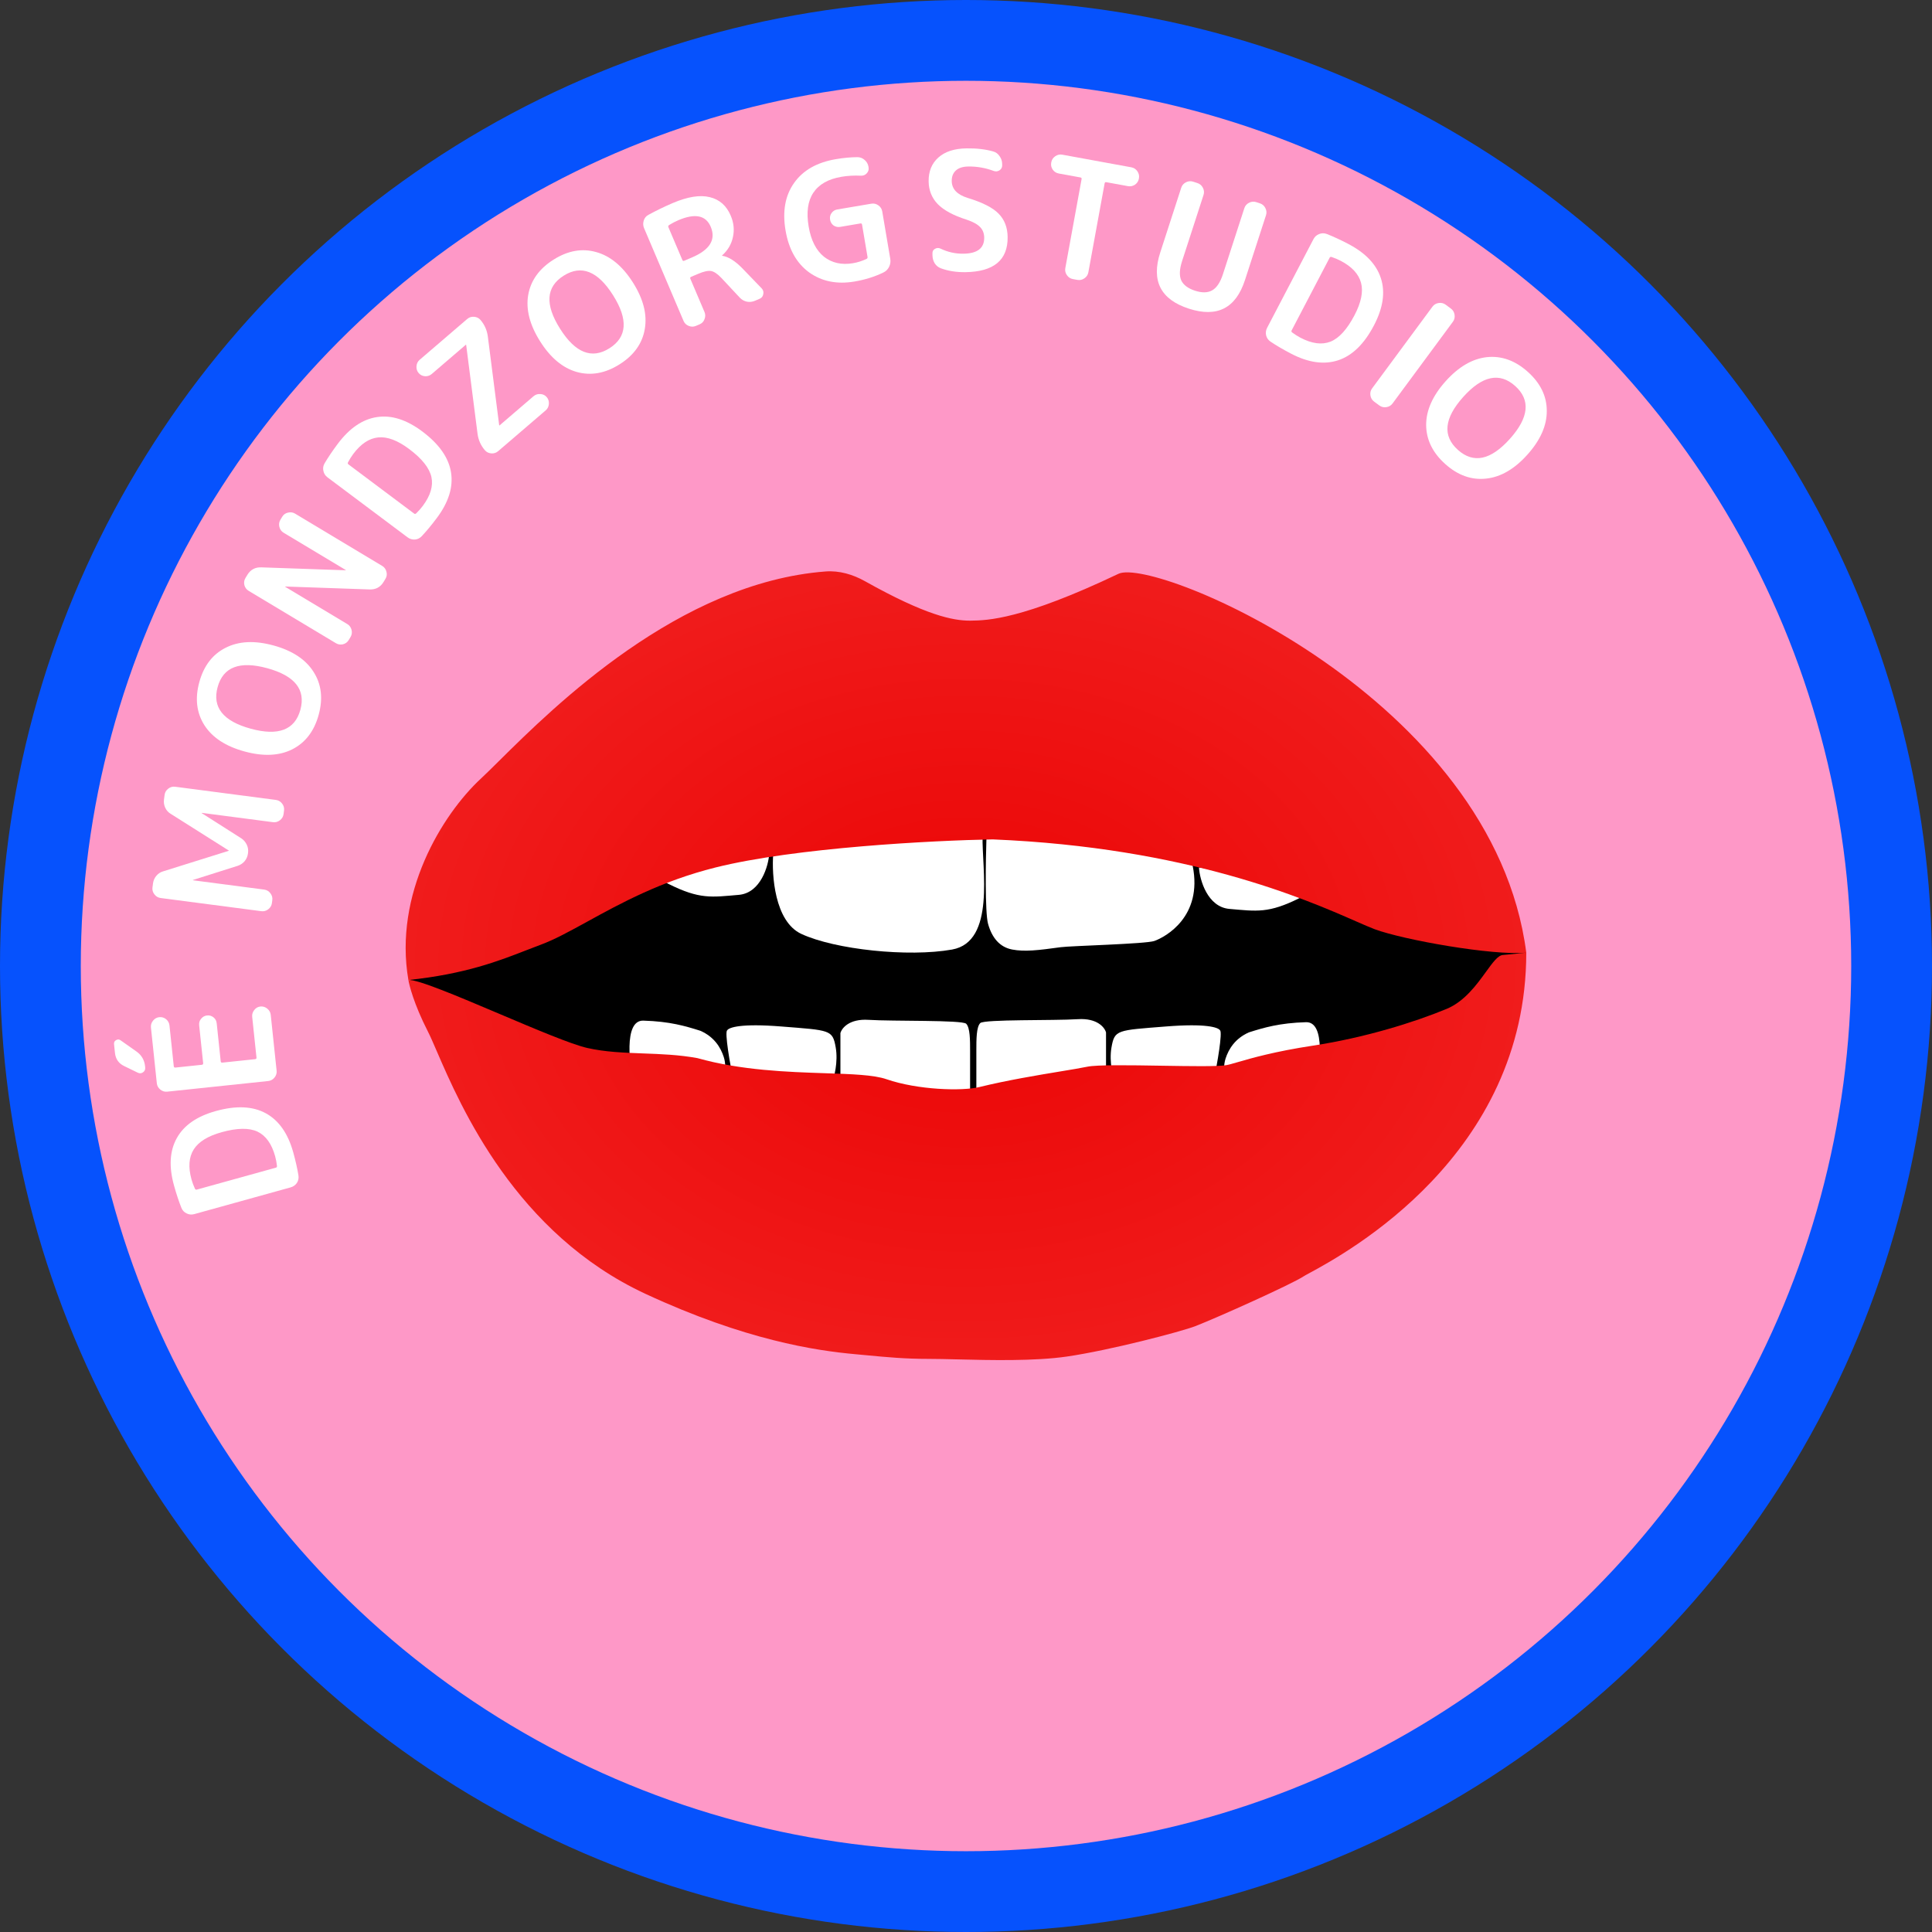 <svg width="250" height="250" viewBox="0 0 250 250" fill="none" xmlns="http://www.w3.org/2000/svg">
    <rect x="0" y="0" width="250" height="250" fill="#333333" stroke="none"/>
    <circle cx="125" cy="125" r="125" fill="#0652FD"/>
    <circle cx="125" cy="125" r="114.546" fill="#FE98C7"/>
    <path d="M120.472 100.53C87.882 100.692 60.427 115.491 53.048 126.812C59.922 137.224 94.089 144.603 124.212 144.805C154.336 145.008 197.701 129.541 197.398 123.274C197.095 117.007 161.209 100.328 120.472 100.53Z" fill="black"/>
    <path d="M159.087 117.613C156.256 117.371 155.245 113.873 155.144 112.256C160.839 112.896 171.419 114.581 168.184 116.198C164.141 118.22 162.625 117.917 159.087 117.613Z" fill="white"/>
    <path d="M95.601 115.794C98.431 115.551 99.442 112.054 99.543 110.436C93.849 111.076 83.268 112.761 86.503 114.379C90.547 116.4 92.063 116.097 95.601 115.794Z" fill="white"/>
    <path d="M127.851 119.534C127.447 118.078 127.548 111.279 127.649 108.314C136.107 107.202 153.284 106.797 154.336 112.054C155.65 118.624 150.798 121.252 149.382 121.758C148.27 122.155 138.558 122.386 137.252 122.567C134.321 122.971 132.602 123.173 130.985 122.87C129.368 122.567 128.357 121.354 127.851 119.534Z" fill="white"/>
    <path d="M103.692 120.848C100.215 119.231 99.851 113.166 100.053 110.537C109.049 108.28 127.225 104.897 127.144 108.212C127.043 112.357 128.862 121.859 123.201 122.87C117.541 123.881 108.039 122.87 103.692 120.848Z" fill="white"/>
    <path d="M161.614 133.586C159.816 134.377 158.99 135.748 158.59 136.97C158.302 137.853 158.373 138.802 158.56 139.712L159.996 146.727L167.376 146.525L170.105 141.268C170.813 138.202 171.585 132.195 168.993 132.271C165.556 132.373 163.534 132.979 161.614 133.586Z" fill="white"/>
    <path d="M90.629 133.383C92.427 134.174 93.253 135.545 93.652 136.768C93.941 137.651 93.869 138.6 93.683 139.509L92.246 146.524L84.867 146.322L82.138 141.066C81.43 138 80.658 131.993 83.25 132.069C86.687 132.17 88.708 132.777 90.629 133.383Z" fill="white"/>
    <path d="M112.389 131.967C109.882 131.806 108.918 133.046 108.75 133.686V144.906C114.343 145.176 125.53 145.634 125.53 145.311V136.011C125.53 134.596 125.53 132.978 125.025 132.473C124.519 131.967 115.523 132.17 112.389 131.967Z" fill="white"/>
    <path d="M139.48 131.881C141.987 131.719 142.95 132.959 143.119 133.599V144.82C137.526 145.089 126.339 145.548 126.339 145.224V135.924C126.339 134.509 126.339 132.892 126.844 132.386C127.35 131.881 136.346 132.083 139.48 131.881Z" fill="white"/>
    <path d="M101.067 132.824C95.966 132.419 94.328 132.925 94.093 133.329C93.758 133.572 94.459 137.743 94.901 139.698L107.638 140.203C107.941 139.428 108.467 137.413 108.143 135.553C107.739 133.228 107.436 133.329 101.067 132.824Z" fill="white"/>
    <path d="M150.899 132.824C156.001 132.419 157.638 132.925 157.874 133.329C158.209 133.572 157.508 137.743 157.065 139.698L144.329 140.203C144.025 139.428 143.5 137.413 143.823 135.553C144.228 133.228 144.531 133.329 150.899 132.824Z" fill="white"/>
    <path fill-rule="evenodd" clip-rule="evenodd" d="M125.634 80.311C127.735 80.278 132.214 80.209 144.733 74.248C149.431 72.01 193.254 90.32 197.499 123.274C193.152 123.678 181.594 121.62 177.889 120.242C177.296 120.021 176.488 119.667 175.462 119.217C168.964 116.366 153.687 109.664 128.458 108.617C120.809 108.752 102.924 109.668 92.572 112.256C85.539 114.014 80.267 116.911 76.017 119.246C73.731 120.502 71.74 121.596 69.929 122.263C69.338 122.481 68.73 122.718 68.093 122.966C64.59 124.332 60.201 126.042 52.846 126.812C50.925 115.693 57.193 105.412 62.247 100.732C62.855 100.169 63.633 99.398 64.568 98.472C71.688 91.421 87.871 75.391 106.828 73.948C108.609 73.812 110.364 74.333 111.922 75.206C119.829 79.638 123.31 80.313 125.526 80.313C125.561 80.312 125.597 80.312 125.634 80.311ZM52.846 126.812C52.947 127.419 53.513 129.845 55.373 133.484C55.68 134.084 56.059 134.96 56.53 136.05C59.63 143.221 66.728 159.639 83.576 167.448C96.473 173.427 105.534 174.765 110.667 175.232C111.193 175.28 111.699 175.328 112.192 175.374C114.827 175.623 117.104 175.839 120.169 175.839C121.188 175.839 122.451 175.869 123.859 175.903C128.18 176.008 133.868 176.145 138.061 175.535C143.621 174.727 152.874 172.305 154.693 171.597C157.569 170.478 167.189 166.158 168.706 165.147C168.82 165.07 169.081 164.929 169.466 164.72C174.184 162.164 197.499 149.531 197.499 123.274C197.499 123.274 195.018 123.541 194.467 123.577C193.832 123.62 193.153 124.557 192.286 125.755C191.079 127.421 189.509 129.59 187.188 130.552C183.044 132.271 176.574 134.292 169.903 135.303C164.943 136.055 161.912 136.933 160.163 137.44C159.494 137.633 159.013 137.773 158.682 137.83C157.58 138.022 154.027 137.964 150.334 137.904C146.235 137.837 141.965 137.767 140.689 138.033C139.888 138.2 138.678 138.4 137.224 138.64C134.277 139.128 130.327 139.781 126.739 140.661C124.479 141.215 118.754 141.044 114.71 139.65C113.067 139.083 110.231 138.989 106.779 138.874C101.946 138.714 95.908 138.513 90.248 136.921C87.865 136.483 85.506 136.396 83.204 136.312C80.72 136.22 78.303 136.131 75.995 135.607C73.92 135.135 69.229 133.146 64.588 131.179C59.278 128.928 54.033 126.704 52.846 126.812Z" fill="url(#paint0_radial_1_51)"/>
    <path d="M79.331 38.205C77.356 35.075 75.225 34.232 72.937 35.676C70.65 37.119 70.494 39.406 72.47 42.536C74.445 45.666 76.576 46.509 78.863 45.065C81.151 43.622 81.306 41.335 79.331 38.205ZM83.434 42.585C83.114 44.453 82.028 45.972 80.174 47.142C78.32 48.312 76.475 48.643 74.64 48.135C72.816 47.619 71.232 46.296 69.888 44.166C68.543 42.035 68.03 40.035 68.349 38.168C68.68 36.292 69.773 34.769 71.627 33.599C73.481 32.429 75.319 32.102 77.143 32.618C78.978 33.126 80.569 34.445 81.913 36.576C83.258 38.706 83.765 40.709 83.434 42.585Z" fill="white"/>
    <path d="M61.795 56.139L60.325 44.654L60.311 44.638L60.313 44.608C60.304 44.597 60.294 44.597 60.283 44.606L55.876 48.388C55.627 48.601 55.337 48.7 55.005 48.685C54.664 48.659 54.387 48.522 54.173 48.273C53.96 48.025 53.867 47.73 53.893 47.389C53.919 47.048 54.056 46.77 54.304 46.557L60.462 41.273C60.71 41.06 61.005 40.966 61.346 40.992C61.688 41.018 61.965 41.156 62.178 41.404C62.697 42.009 63.012 42.714 63.122 43.52L64.592 55.004L64.606 55.021L64.604 55.051C64.613 55.062 64.623 55.062 64.634 55.053L69.041 51.271C69.29 51.057 69.585 50.964 69.926 50.99C70.258 51.005 70.531 51.137 70.744 51.386C70.957 51.634 71.051 51.929 71.025 52.27C70.999 52.611 70.861 52.889 70.613 53.102L64.455 58.386C64.207 58.599 63.912 58.693 63.571 58.667C63.23 58.641 62.952 58.503 62.739 58.255C62.22 57.65 61.905 56.944 61.795 56.139Z" fill="white"/>
    <path d="M45.08 60.084L53.591 66.459C53.67 66.519 53.756 66.512 53.847 66.438C54.177 66.116 54.461 65.795 54.7 65.476C55.699 64.143 56.074 62.895 55.826 61.73C55.566 60.558 54.605 59.348 52.941 58.102C51.449 56.984 50.116 56.484 48.943 56.601C47.77 56.718 46.693 57.432 45.712 58.742C45.473 59.061 45.245 59.425 45.029 59.832C44.983 59.94 45.001 60.024 45.08 60.084ZM54.574 69.384C54.327 69.643 54.032 69.787 53.691 69.816C53.338 69.836 53.019 69.739 52.734 69.526L42.378 61.768C42.093 61.554 41.917 61.28 41.848 60.944C41.768 60.599 41.818 60.272 41.997 59.962C42.463 59.173 43.034 58.328 43.708 57.428C45.227 55.4 46.918 54.248 48.779 53.971C50.65 53.682 52.605 54.302 54.644 55.829C56.831 57.468 58.072 59.242 58.366 61.153C58.658 63.043 58.044 65.002 56.525 67.03C55.85 67.93 55.2 68.714 54.574 69.384Z" fill="white"/>
    <path d="M45.12 82.828C44.951 83.109 44.701 83.29 44.369 83.373C44.044 83.444 43.742 83.395 43.461 83.227L32.182 76.459C31.902 76.291 31.716 76.047 31.626 75.727C31.543 75.395 31.586 75.089 31.754 74.808L31.996 74.405C32.413 73.709 33.026 73.38 33.834 73.416L44.714 73.794C44.726 73.801 44.735 73.799 44.743 73.787C44.75 73.774 44.748 73.764 44.735 73.757L36.698 68.934C36.417 68.766 36.235 68.516 36.152 68.184C36.069 67.852 36.112 67.545 36.28 67.264L36.522 66.862C36.691 66.581 36.937 66.405 37.262 66.334C37.594 66.251 37.9 66.294 38.181 66.463L49.459 73.23C49.74 73.398 49.922 73.649 50.005 73.981C50.095 74.3 50.056 74.601 49.888 74.882L49.646 75.284C49.228 75.98 48.616 76.31 47.808 76.273L36.928 75.895C36.916 75.888 36.906 75.891 36.899 75.903C36.892 75.915 36.894 75.925 36.906 75.932L44.944 80.755C45.225 80.924 45.407 81.174 45.49 81.506C45.573 81.838 45.53 82.144 45.361 82.425L45.12 82.828Z" fill="white"/>
    <path d="M34.585 86.467C31.015 85.49 28.873 86.306 28.159 88.915C27.445 91.524 28.873 93.316 32.443 94.293C36.013 95.27 38.155 94.454 38.869 91.845C39.582 89.236 38.154 87.444 34.585 86.467ZM40.568 86.931C41.593 88.525 41.816 90.379 41.237 92.493C40.659 94.608 39.521 96.097 37.823 96.96C36.13 97.811 34.068 97.903 31.637 97.238C29.207 96.573 27.48 95.444 26.455 93.85C25.433 92.242 25.212 90.381 25.791 88.267C26.369 86.152 27.505 84.67 29.199 83.82C30.896 82.956 32.96 82.857 35.39 83.522C37.821 84.187 39.546 85.323 40.568 86.931Z" fill="white"/>
    <path d="M35.186 116.859C35.144 117.183 34.987 117.45 34.715 117.659C34.444 117.867 34.146 117.95 33.822 117.908L20.78 116.201C20.455 116.158 20.189 116.001 19.98 115.73C19.771 115.459 19.688 115.161 19.731 114.836L19.8 114.307C19.848 113.94 19.991 113.614 20.23 113.329C20.468 113.045 20.759 112.853 21.102 112.754L29.589 110.097C29.604 110.098 29.611 110.092 29.613 110.078C29.615 110.064 29.609 110.056 29.595 110.054L22.077 105.302C21.771 105.118 21.539 104.858 21.382 104.522C21.225 104.185 21.171 103.834 21.219 103.467L21.299 102.853C21.342 102.528 21.499 102.262 21.77 102.053C22.041 101.844 22.339 101.761 22.664 101.804L35.706 103.511C36.03 103.553 36.297 103.71 36.505 103.982C36.714 104.253 36.797 104.551 36.755 104.876L36.694 105.341C36.651 105.666 36.494 105.933 36.223 106.141C35.952 106.35 35.654 106.433 35.329 106.39L26.119 105.185C26.105 105.183 26.097 105.189 26.095 105.203C26.093 105.217 26.1 105.225 26.114 105.227L31.222 108.48C31.527 108.678 31.763 108.953 31.933 109.305C32.09 109.641 32.145 109.986 32.099 110.339L32.082 110.466C32.036 110.819 31.893 111.145 31.653 111.443C31.4 111.726 31.102 111.924 30.757 112.037L24.983 113.865C24.969 113.863 24.961 113.87 24.959 113.884C24.957 113.898 24.963 113.906 24.978 113.908L34.187 115.113C34.512 115.155 34.779 115.312 34.987 115.584C35.196 115.855 35.279 116.153 35.236 116.478L35.186 116.859Z" fill="white"/>
    <path d="M14.875 136.239L14.757 135.114C14.732 134.873 14.82 134.699 15.024 134.592C15.226 134.47 15.42 134.479 15.606 134.617L17.671 136.074C18.32 136.535 18.688 137.169 18.773 137.976L18.788 138.125C18.817 138.394 18.724 138.604 18.511 138.755C18.298 138.906 18.071 138.923 17.829 138.805L16.087 137.958C15.364 137.619 14.96 137.046 14.875 136.239ZM35.794 138.546C35.828 138.872 35.738 139.167 35.523 139.433C35.307 139.699 35.037 139.849 34.711 139.884L21.63 141.261C21.305 141.295 21.009 141.205 20.743 140.989C20.477 140.774 20.327 140.503 20.293 140.178L19.532 132.958C19.498 132.632 19.589 132.337 19.804 132.071C20.019 131.805 20.29 131.654 20.615 131.62C20.941 131.586 21.237 131.676 21.503 131.892C21.755 132.109 21.898 132.38 21.932 132.705L22.486 137.972C22.5 138.099 22.57 138.156 22.698 138.143L26.116 137.783C26.244 137.769 26.301 137.699 26.288 137.571L25.771 132.666C25.737 132.341 25.822 132.06 26.026 131.823C26.229 131.573 26.486 131.432 26.797 131.399C27.108 131.366 27.389 131.451 27.64 131.654C27.874 131.844 28.009 132.101 28.043 132.427L28.56 137.332C28.573 137.46 28.643 137.517 28.771 137.503L33.018 137.056C33.145 137.043 33.202 136.972 33.189 136.845L32.634 131.579C32.6 131.253 32.691 130.957 32.906 130.691C33.107 130.427 33.371 130.277 33.696 130.243C34.022 130.209 34.318 130.299 34.584 130.515C34.85 130.73 35 131 35.034 131.326L35.794 138.546Z" fill="white"/>
    <path d="M25.456 153.937L35.703 151.095C35.799 151.068 35.845 150.996 35.842 150.879C35.789 150.421 35.709 150 35.603 149.616C35.158 148.011 34.398 146.951 33.325 146.436C32.238 145.925 30.693 145.948 28.69 146.503C26.893 147.002 25.683 147.751 25.059 148.751C24.436 149.752 24.343 151.04 24.78 152.618C24.887 153.002 25.035 153.404 25.226 153.824C25.284 153.926 25.36 153.964 25.456 153.937ZM38.619 152.102C38.673 152.457 38.607 152.778 38.421 153.066C38.222 153.358 37.95 153.551 37.607 153.646L25.139 157.105C24.796 157.2 24.471 157.172 24.163 157.022C23.841 156.874 23.612 156.635 23.476 156.303C23.137 155.452 22.816 154.485 22.516 153.401C21.838 150.96 21.959 148.917 22.877 147.274C23.791 145.617 25.476 144.448 27.931 143.767C30.565 143.036 32.727 143.138 34.419 144.072C36.094 144.996 37.27 146.679 37.947 149.12C38.248 150.204 38.472 151.198 38.619 152.102Z" fill="white"/>
    <path d="M195.378 56.787C197.847 54.03 198.075 51.75 196.06 49.945C194.045 48.141 191.803 48.617 189.334 51.373C186.865 54.13 186.637 56.411 188.652 58.215C190.666 60.02 192.908 59.544 195.378 56.787ZM192.289 61.932C190.405 62.136 188.646 61.507 187.013 60.044C185.381 58.582 184.557 56.898 184.543 54.994C184.54 53.099 185.379 51.213 187.06 49.336C188.741 47.459 190.523 46.419 192.407 46.214C194.302 46.02 196.065 46.653 197.698 48.116C199.331 49.579 200.149 51.258 200.153 53.153C200.167 55.057 199.333 56.948 197.652 58.824C195.971 60.701 194.183 61.737 192.289 61.932Z" fill="white"/>
    <path d="M177.803 51.962C177.54 51.768 177.382 51.501 177.332 51.163C177.281 50.824 177.352 50.523 177.547 50.26L185.361 39.68C185.556 39.417 185.822 39.26 186.161 39.209C186.499 39.158 186.8 39.23 187.064 39.424L187.751 39.932C188.014 40.126 188.171 40.393 188.222 40.731C188.273 41.069 188.201 41.37 188.006 41.634L180.192 52.214C179.997 52.477 179.731 52.634 179.393 52.685C179.054 52.736 178.753 52.664 178.49 52.469L177.803 51.962Z" fill="white"/>
    <path d="M172.059 33.341L167.133 42.765C167.087 42.853 167.108 42.936 167.195 43.014C167.566 43.288 167.928 43.518 168.281 43.702C169.757 44.474 171.05 44.644 172.159 44.211C173.275 43.767 174.314 42.623 175.277 40.782C176.141 39.129 176.421 37.733 176.117 36.594C175.812 35.456 174.935 34.507 173.484 33.749C173.131 33.564 172.736 33.398 172.299 33.25C172.185 33.222 172.105 33.253 172.059 33.341ZM164.404 44.206C164.109 44.003 163.919 43.735 163.836 43.403C163.759 43.057 163.804 42.727 163.968 42.412L169.963 30.944C170.127 30.629 170.37 30.41 170.691 30.289C171.018 30.155 171.349 30.151 171.684 30.278C172.538 30.612 173.463 31.039 174.459 31.56C176.705 32.734 178.114 34.217 178.687 36.01C179.272 37.81 178.974 39.839 177.794 42.097C176.528 44.519 174.976 46.029 173.138 46.626C171.319 47.218 169.286 46.926 167.041 45.752C166.044 45.231 165.165 44.716 164.404 44.206Z" fill="white"/>
    <path d="M161.1 36.235C159.915 39.891 157.494 41.126 153.838 39.94C150.182 38.755 148.947 36.334 150.133 32.678L152.853 24.289C152.954 23.978 153.157 23.744 153.461 23.589C153.766 23.433 154.074 23.406 154.386 23.507L154.955 23.692C155.266 23.793 155.5 23.995 155.655 24.3C155.811 24.605 155.838 24.913 155.737 25.225L152.964 33.776C152.621 34.832 152.583 35.665 152.849 36.275C153.133 36.876 153.729 37.323 154.636 37.618C155.543 37.912 156.282 37.897 156.851 37.572C157.438 37.239 157.902 36.544 158.245 35.488L161.018 26.937C161.119 26.626 161.322 26.392 161.627 26.237C161.931 26.081 162.239 26.054 162.551 26.155L163.038 26.313C163.35 26.414 163.583 26.617 163.739 26.922C163.894 27.227 163.922 27.535 163.821 27.846L161.1 36.235Z" fill="white"/>
    <path d="M137.008 22.451C136.686 22.392 136.426 22.229 136.229 21.961C136.034 21.68 135.967 21.378 136.026 21.056L136.037 20.993C136.096 20.671 136.266 20.412 136.548 20.218C136.829 20.023 137.131 19.956 137.453 20.014L146.401 21.651C146.723 21.71 146.981 21.88 147.176 22.162C147.37 22.443 147.438 22.745 147.379 23.067L147.368 23.13C147.309 23.452 147.139 23.71 146.857 23.905C146.578 24.085 146.277 24.146 145.955 24.087L143.141 23.573C143.029 23.552 142.961 23.605 142.938 23.731L140.833 35.241C140.774 35.563 140.604 35.821 140.322 36.016C140.041 36.21 139.739 36.278 139.417 36.219L138.829 36.112C138.507 36.053 138.249 35.883 138.054 35.601C137.859 35.319 137.792 35.017 137.851 34.696L139.956 23.185C139.979 23.059 139.934 22.986 139.822 22.965L137.008 22.451Z" fill="white"/>
    <path d="M125.081 28.425C123.366 27.879 122.118 27.206 121.338 26.405C120.572 25.605 120.181 24.628 120.165 23.475C120.147 22.18 120.567 21.149 121.425 20.382C122.283 19.616 123.494 19.222 125.06 19.2C126.384 19.181 127.539 19.315 128.525 19.6C128.868 19.695 129.141 19.898 129.345 20.208C129.563 20.504 129.674 20.837 129.679 21.207L129.682 21.399C129.686 21.67 129.568 21.885 129.328 22.045C129.088 22.191 128.839 22.215 128.581 22.119C127.508 21.721 126.416 21.53 125.306 21.546C124.594 21.555 124.056 21.727 123.69 22.059C123.325 22.392 123.146 22.85 123.154 23.433C123.169 24.458 123.848 25.182 125.192 25.604C127.122 26.19 128.462 26.869 129.213 27.641C129.979 28.414 130.37 29.419 130.387 30.657C130.429 33.646 128.606 35.166 124.92 35.218C123.767 35.234 122.718 35.07 121.774 34.727C121.43 34.604 121.157 34.387 120.953 34.077C120.764 33.766 120.667 33.419 120.661 33.035L120.658 32.779C120.654 32.508 120.765 32.314 120.991 32.197C121.217 32.066 121.452 32.056 121.695 32.166C122.641 32.623 123.634 32.844 124.673 32.829C126.481 32.804 127.375 32.108 127.356 30.742C127.348 30.187 127.171 29.734 126.825 29.383C126.478 29.017 125.897 28.698 125.081 28.425Z" fill="white"/>
    <path d="M110.567 36.43C108.307 36.813 106.357 36.422 104.715 35.257C103.086 34.075 102.064 32.263 101.65 29.821C101.231 27.351 101.599 25.303 102.752 23.678C103.904 22.039 105.708 21.011 108.164 20.595C109.174 20.424 110.105 20.338 110.957 20.338C111.304 20.337 111.613 20.458 111.885 20.7C112.155 20.929 112.319 21.219 112.379 21.57L112.393 21.654C112.443 21.948 112.364 22.207 112.157 22.43C111.949 22.653 111.692 22.754 111.385 22.734C110.526 22.692 109.69 22.74 108.876 22.878C107.178 23.166 105.966 23.855 105.241 24.945C104.528 26.019 104.327 27.475 104.639 29.314C104.941 31.096 105.603 32.399 106.623 33.222C107.655 34.029 108.908 34.308 110.381 34.058C110.985 33.955 111.567 33.77 112.128 33.502C112.235 33.455 112.278 33.368 112.257 33.242L111.55 29.073C111.529 28.947 111.462 28.893 111.35 28.912L108.718 29.359C108.41 29.411 108.125 29.351 107.865 29.178C107.616 28.989 107.466 28.741 107.413 28.432C107.359 28.109 107.419 27.825 107.594 27.578C107.78 27.316 108.028 27.158 108.336 27.106L112.757 26.357C113.08 26.302 113.381 26.373 113.66 26.572C113.939 26.77 114.106 27.03 114.161 27.353L115.199 33.479C115.261 33.844 115.212 34.192 115.051 34.522C114.891 34.852 114.65 35.095 114.33 35.251C113.197 35.804 111.942 36.197 110.567 36.43Z" fill="white"/>
    <path d="M86.488 29.392L88.303 33.656C88.347 33.76 88.428 33.788 88.546 33.738L89.529 33.319C91.86 32.327 92.672 31 91.964 29.336C91.334 27.856 89.939 27.576 87.778 28.495C87.385 28.663 86.986 28.871 86.582 29.12C86.475 29.197 86.444 29.287 86.488 29.392ZM90.047 42.172C89.746 42.3 89.437 42.3 89.119 42.173C88.802 42.045 88.579 41.83 88.451 41.529L83.342 29.524C83.208 29.21 83.193 28.884 83.297 28.546C83.401 28.208 83.604 27.959 83.907 27.799C84.976 27.22 86.028 26.711 87.063 26.27C88.988 25.451 90.582 25.198 91.845 25.512C93.102 25.812 94.007 26.61 94.558 27.907C94.954 28.837 95.047 29.765 94.837 30.689C94.641 31.608 94.178 32.393 93.449 33.044C93.436 33.049 93.432 33.058 93.438 33.072C93.449 33.098 93.461 33.108 93.474 33.102C94.27 33.228 95.136 33.772 96.072 34.735L98.563 37.318C98.761 37.528 98.828 37.778 98.766 38.067C98.717 38.351 98.561 38.549 98.299 38.66L97.69 38.92C97.35 39.065 97.003 39.104 96.65 39.038C96.291 38.958 95.986 38.786 95.734 38.522L93.346 35.965C92.843 35.436 92.399 35.138 92.014 35.07C91.629 35.002 91.07 35.123 90.336 35.436L89.433 35.82C89.315 35.87 89.281 35.954 89.331 36.072L91.162 40.375C91.29 40.676 91.29 40.986 91.162 41.303C91.048 41.615 90.84 41.835 90.538 41.963L90.047 42.172Z" fill="white"/>
    <defs>
    <radialGradient id="paint0_radial_1_51" cx="0" cy="0" r="1" gradientUnits="userSpaceOnUse" gradientTransform="translate(124.92 124.882) rotate(90.498) scale(209.243 284.453)">
    <stop stop-color="#EB0404"/>
    <stop offset="1" stop-color="#FF6262"/>
    </radialGradient>
    </defs>
    </svg>
